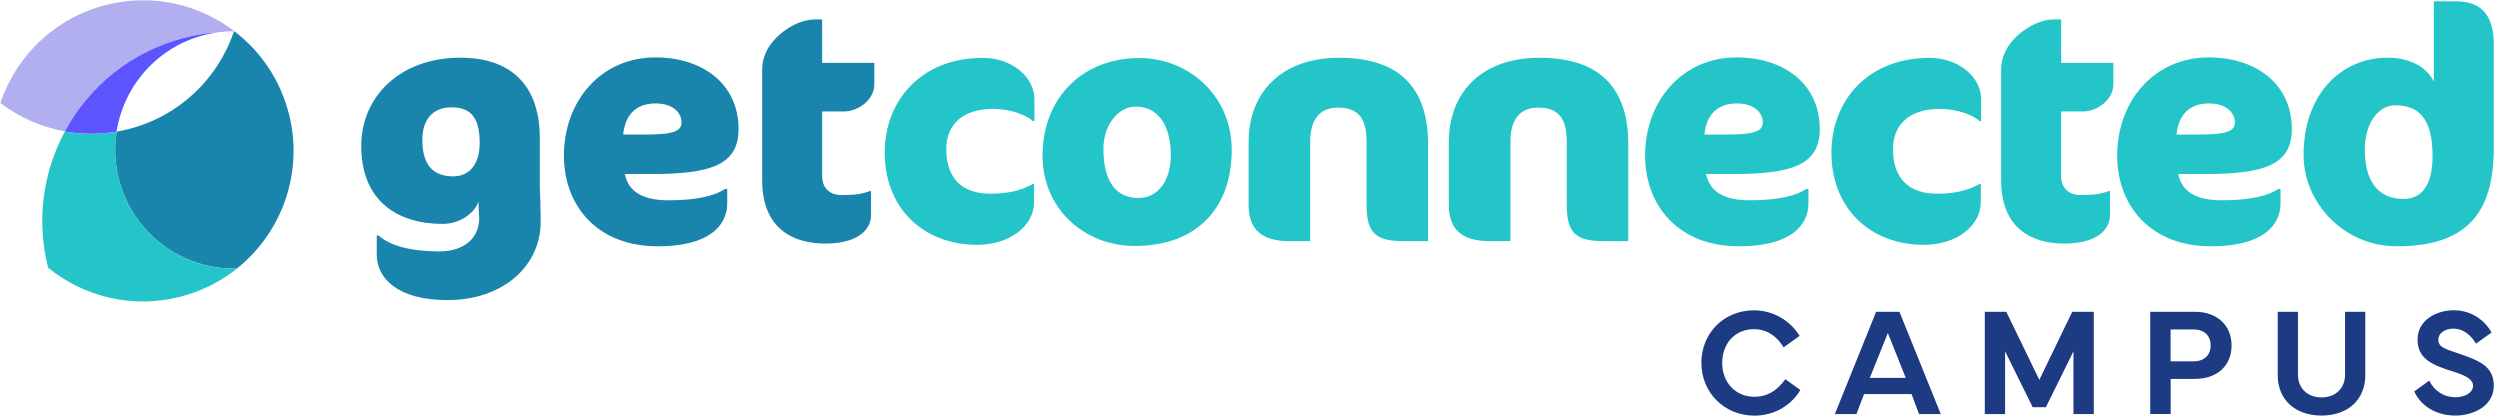 <svg width="358" height="60" viewBox="0 0 358 60" fill="none" xmlns="http://www.w3.org/2000/svg">
<g clip-path="url(#clip0_2235_12830)">
<path d="M77.371 29.191C77.421 29.981 77.421 30.861 77.421 31.791C77.421 38.011 72.13 42.971 64.061 42.971C56.781 42.971 53.95 39.721 53.95 36.471V33.731H54.23C55.81 35.171 58.781 36.001 62.91 36.001C66.621 36.001 68.621 33.961 68.621 31.221C68.621 30.801 68.531 30.201 68.531 29.741V28.861C67.971 30.481 65.93 32.061 63.38 32.061C56.931 32.061 51.73 28.811 51.73 20.881C51.73 13.871 57.251 8.261 65.93 8.261C73.68 8.261 77.3 12.761 77.3 19.721V26.451C77.3 27.051 77.35 27.981 77.391 29.191H77.371ZM60.48 20.051C60.48 23.851 62.24 25.251 64.891 25.251C67.35 25.251 68.691 23.351 68.691 20.471C68.691 16.711 67.3 15.371 64.65 15.371C62.001 15.371 60.471 17.091 60.471 20.061L60.48 20.051Z" fill="#1A85AC"/>
<path d="M93.28 24.921H89.48C89.99 27.471 92.08 28.681 95.74 28.681C99.82 28.681 102.38 28.031 103.81 27.061H104.14V29.101C104.14 32.351 101.5 35.271 94.21 35.271C85.39 35.271 80.75 29.331 80.75 22.281C80.75 14.531 85.99 8.221 93.88 8.221C100.56 8.221 105.76 11.981 105.76 18.471C105.76 23.571 101.91 24.921 93.28 24.921ZM93.88 14.811C90.77 14.811 89.47 16.811 89.24 19.261H92.67C96.85 19.261 97.59 18.611 97.59 17.501C97.59 16.201 96.43 14.811 93.88 14.811Z" fill="#1A85AC"/>
<path d="M112.211 4.5C113.371 3.62 114.951 2.78 116.801 2.78H117.731V9H125.201V12.11C125.201 14.29 122.881 15.96 120.891 15.96H117.731V25.19C117.731 26.91 118.801 27.93 120.511 27.93C122.601 27.93 123.571 27.74 124.501 27.37H124.731V30.8C124.731 32.93 122.781 34.88 118.191 34.88C113.601 34.88 109.141 32.79 109.141 25.79V9.97C109.141 7.65 110.491 5.79 112.201 4.49L112.211 4.5Z" fill="#1A85AC"/>
<path d="M147.901 17.35C147.111 16.52 144.701 15.59 142.241 15.59C137.931 15.59 135.511 17.77 135.511 21.34C135.511 25.7 137.921 27.74 141.821 27.74C144.561 27.74 146.461 27.18 147.991 26.3H148.081V28.94C148.081 32.33 144.601 35.06 139.961 35.06C132.211 35.06 126.691 29.82 126.691 21.84C126.691 14.56 131.751 8.29 140.751 8.29C144.791 8.29 148.131 10.93 148.131 14.23V17.34H147.901V17.35Z" fill="#24C5C8"/>
<path d="M163.161 8.311C170.121 8.311 176.381 13.601 176.381 21.491C176.381 29.84 171.321 35.221 162.511 35.221C155.221 35.221 149.291 29.84 149.291 22.32C149.291 13.88 155.141 8.311 163.161 8.311ZM162.601 15.271C160.191 15.271 158.011 17.82 158.011 21.3C158.011 26.221 159.961 28.351 163.071 28.351C165.851 28.351 167.661 25.8 167.661 22.27C167.661 17.68 165.661 15.261 162.601 15.261V15.271Z" fill="#24C5C8"/>
<path d="M200.791 34.52C196.891 34.52 195.691 33.221 195.691 29.32V20.37C195.691 16.941 194.531 15.411 191.561 15.411C189.011 15.411 187.621 17.131 187.621 20.241V34.531H184.651C180.891 34.531 178.801 33.05 178.801 29.331V20.381C178.801 13.05 183.671 8.271 191.791 8.271C200.841 8.271 204.501 13.05 204.501 20.61V34.531H200.791V34.52Z" fill="#24C5C8"/>
<path d="M229.461 34.52C225.561 34.52 224.361 33.221 224.361 29.32V20.37C224.361 16.941 223.201 15.411 220.231 15.411C217.681 15.411 216.291 17.131 216.291 20.241V34.531H213.321C209.561 34.531 207.471 33.05 207.471 29.331V20.381C207.471 13.05 212.341 8.271 220.461 8.271C229.511 8.271 233.171 13.05 233.171 20.61V34.531H229.461V34.52Z" fill="#24C5C8"/>
<path d="M248.12 24.921H244.32C244.83 27.471 246.92 28.681 250.58 28.681C254.66 28.681 257.21 28.031 258.65 27.061H258.97V29.101C258.97 32.351 256.33 35.271 249.04 35.271C240.22 35.271 235.58 29.331 235.58 22.281C235.58 14.531 240.82 8.221 248.71 8.221C255.39 8.221 260.59 11.981 260.59 18.471C260.59 23.571 256.74 24.921 248.11 24.921H248.12ZM248.72 14.811C245.61 14.811 244.31 16.811 244.08 19.261H247.51C251.69 19.261 252.43 18.611 252.43 17.501C252.43 16.201 251.27 14.811 248.72 14.811Z" fill="#24C5C8"/>
<path d="M283.47 17.35C282.68 16.52 280.27 15.59 277.81 15.59C273.5 15.59 271.08 17.77 271.08 21.34C271.08 25.7 273.49 27.74 277.39 27.74C280.13 27.74 282.03 27.18 283.56 26.3H283.65V28.94C283.65 32.33 280.17 35.06 275.53 35.06C267.78 35.06 262.26 29.82 262.26 21.84C262.26 14.56 267.32 8.29 276.32 8.29C280.36 8.29 283.7 10.93 283.7 14.23V17.34H283.47V17.35Z" fill="#24C5C8"/>
<path d="M289.641 4.5C290.801 3.62 292.381 2.78 294.231 2.78H295.161V9H302.631V12.11C302.631 14.29 300.311 15.96 298.311 15.96H295.151V25.19C295.151 26.91 296.221 27.93 297.931 27.93C300.021 27.93 300.991 27.74 301.921 27.37H302.151V30.8C302.151 32.93 300.201 34.88 295.611 34.88C291.021 34.88 286.561 32.79 286.561 25.79V9.97C286.561 7.65 287.911 5.79 289.621 4.49L289.641 4.5Z" fill="#24C5C8"/>
<path d="M315.72 24.921H311.92C312.43 27.471 314.52 28.681 318.18 28.681C322.26 28.681 324.81 28.031 326.25 27.061H326.57V29.101C326.57 32.351 323.93 35.271 316.64 35.271C307.82 35.271 303.18 29.331 303.18 22.281C303.18 14.531 308.42 8.221 316.31 8.221C322.99 8.221 328.19 11.981 328.19 18.471C328.19 23.571 324.34 24.921 315.71 24.921H315.72ZM316.32 14.811C313.21 14.811 311.91 16.811 311.68 19.261H315.11C319.29 19.261 320.03 18.611 320.03 17.501C320.03 16.201 318.87 14.811 316.32 14.811Z" fill="#24C5C8"/>
<path d="M343.191 35.26C335.671 35.26 329.871 29.09 329.871 22.18C329.871 13.6 335.161 8.26 341.931 8.26C345.181 8.26 347.591 9.7 348.521 11.69V0.19H351.681C355.211 0.19 357.111 2.05 357.111 6.36V21.16C357.111 30.39 353.351 35.27 343.191 35.27V35.26ZM343.001 15.08C340.631 15.08 338.641 17.54 338.641 21.44C338.641 26.45 340.961 28.49 344.161 28.49C346.901 28.49 348.341 26.36 348.341 22.37C348.341 16.66 346.161 15.09 343.001 15.09V15.08Z" fill="#24C5C8"/>
<path d="M41.382 16.331C43.512 24.791 40.322 33.35 33.922 38.461C26.152 38.67 18.992 33.48 17.012 25.62C16.432 23.331 16.352 21.041 16.692 18.851C17.242 18.761 17.802 18.64 18.352 18.5C25.702 16.651 31.202 11.23 33.482 4.561C33.542 4.561 33.612 4.561 33.672 4.561C37.362 7.411 40.152 11.47 41.372 16.331H41.382Z" fill="#1A85AC"/>
<path d="M17.012 25.63C18.992 33.49 26.152 38.67 33.922 38.47C31.592 40.33 28.832 41.73 25.752 42.51C18.892 44.24 11.972 42.47 6.882 38.33C6.882 38.32 6.882 38.3 6.882 38.29C5.162 31.46 6.192 24.58 9.292 18.83C11.692 19.26 14.192 19.29 16.702 18.86C16.362 21.05 16.442 23.35 17.022 25.63H17.012Z" fill="#24C5C8"/>
<path d="M33.68 4.56C33.62 4.56 33.56 4.56 33.49 4.56C33.5 4.53 33.51 4.51 33.52 4.48H33.57C33.57 4.48 33.64 4.54 33.68 4.56Z" fill="#2D83A5"/>
<path d="M33.531 4.44C33.531 4.44 33.531 4.46 33.531 4.47C32.791 4.47 32.051 4.52 31.301 4.61C29.721 4.72 28.121 4.97 26.531 5.37C18.851 7.31 12.771 12.34 9.291 18.81C5.911 18.2 2.751 16.8 0.051 14.75C2.301 8.04 7.831 2.56 15.221 0.7C21.831 -0.97 28.501 0.62 33.531 4.44Z" fill="#B1AFF0"/>
<path d="M31.291 4.62C30.641 4.71 29.981 4.83 29.331 4.99C22.521 6.71 17.711 12.32 16.691 18.85C14.181 19.28 11.681 19.25 9.281 18.82C12.761 12.35 18.841 7.32 26.521 5.38C28.111 4.98 29.711 4.73 31.291 4.62Z" fill="#5C54FF"/>
<path d="M243.631 51.98C243.631 47.7 246.871 44.44 251.151 44.44C253.851 44.44 256.271 45.809 257.711 48.099L255.411 49.739C254.431 48.12 253.011 47.139 251.151 47.139C248.491 47.139 246.621 49.15 246.621 51.98C246.621 54.809 248.561 56.819 251.231 56.819C253.031 56.819 254.441 55.999 255.661 54.3L257.811 55.849C256.401 58.219 253.881 59.52 251.231 59.52C246.971 59.52 243.641 56.26 243.641 51.98H243.631Z" fill="#1C3B82"/>
<path d="M262.75 59.299L268.66 44.649H272L277.92 59.299H274.81L273.73 56.429H266.93L265.84 59.299H262.73H262.75ZM272.9 54.109L270.34 47.689L267.76 54.109H272.9Z" fill="#1C3B82"/>
<path d="M284.221 44.649H287.301L292.031 54.399L296.741 44.649H299.831V59.299H296.921V50.309L292.971 58.309H291.081L287.131 50.309V59.299H284.221V44.649Z" fill="#1C3B82"/>
<path d="M307.91 59.289V44.649H314.32C317.5 44.649 319.56 46.599 319.56 49.479C319.56 52.359 317.5 54.259 314.32 54.259H310.84V59.289H307.92H307.91ZM310.83 51.739H314.13C315.74 51.739 316.57 50.739 316.57 49.489C316.57 48.159 315.74 47.179 314.13 47.179H310.83V51.739Z" fill="#1C3B82"/>
<path d="M326.17 53.729V44.649H329.07V53.669C329.07 55.649 330.49 56.909 332.44 56.909C334.39 56.909 335.81 55.659 335.81 53.669V44.649H338.71V53.729C338.71 57.249 336.2 59.509 332.44 59.509C328.68 59.509 326.17 57.239 326.17 53.729Z" fill="#1C3B82"/>
<path d="M347.861 54.5C348.551 55.91 349.871 56.88 351.631 56.88C353.031 56.88 354.141 56.2 354.141 55.25C354.141 54.3 353.051 53.76 351.301 53.21C348.481 52.33 346.191 51.46 346.191 48.64C346.191 45.82 348.901 44.43 351.381 44.43C354.031 44.43 355.871 45.98 356.801 47.61L354.561 49.21C353.921 48.14 352.871 47.06 351.311 47.06C350.181 47.06 349.171 47.66 349.171 48.62C349.171 49.8 350.241 49.97 352.071 50.62C354.821 51.59 357.111 52.34 357.111 55.23C357.111 58.12 354.211 59.51 351.601 59.51C348.771 59.51 346.591 58.03 345.721 56.05L347.871 54.5H347.861Z" fill="#1C3B82"/>
</g>
<defs>
<clipPath id="clip0_2235_12830">
<rect width="357.11" height="59.52" fill="white"/>
</clipPath>
</defs>
</svg>
